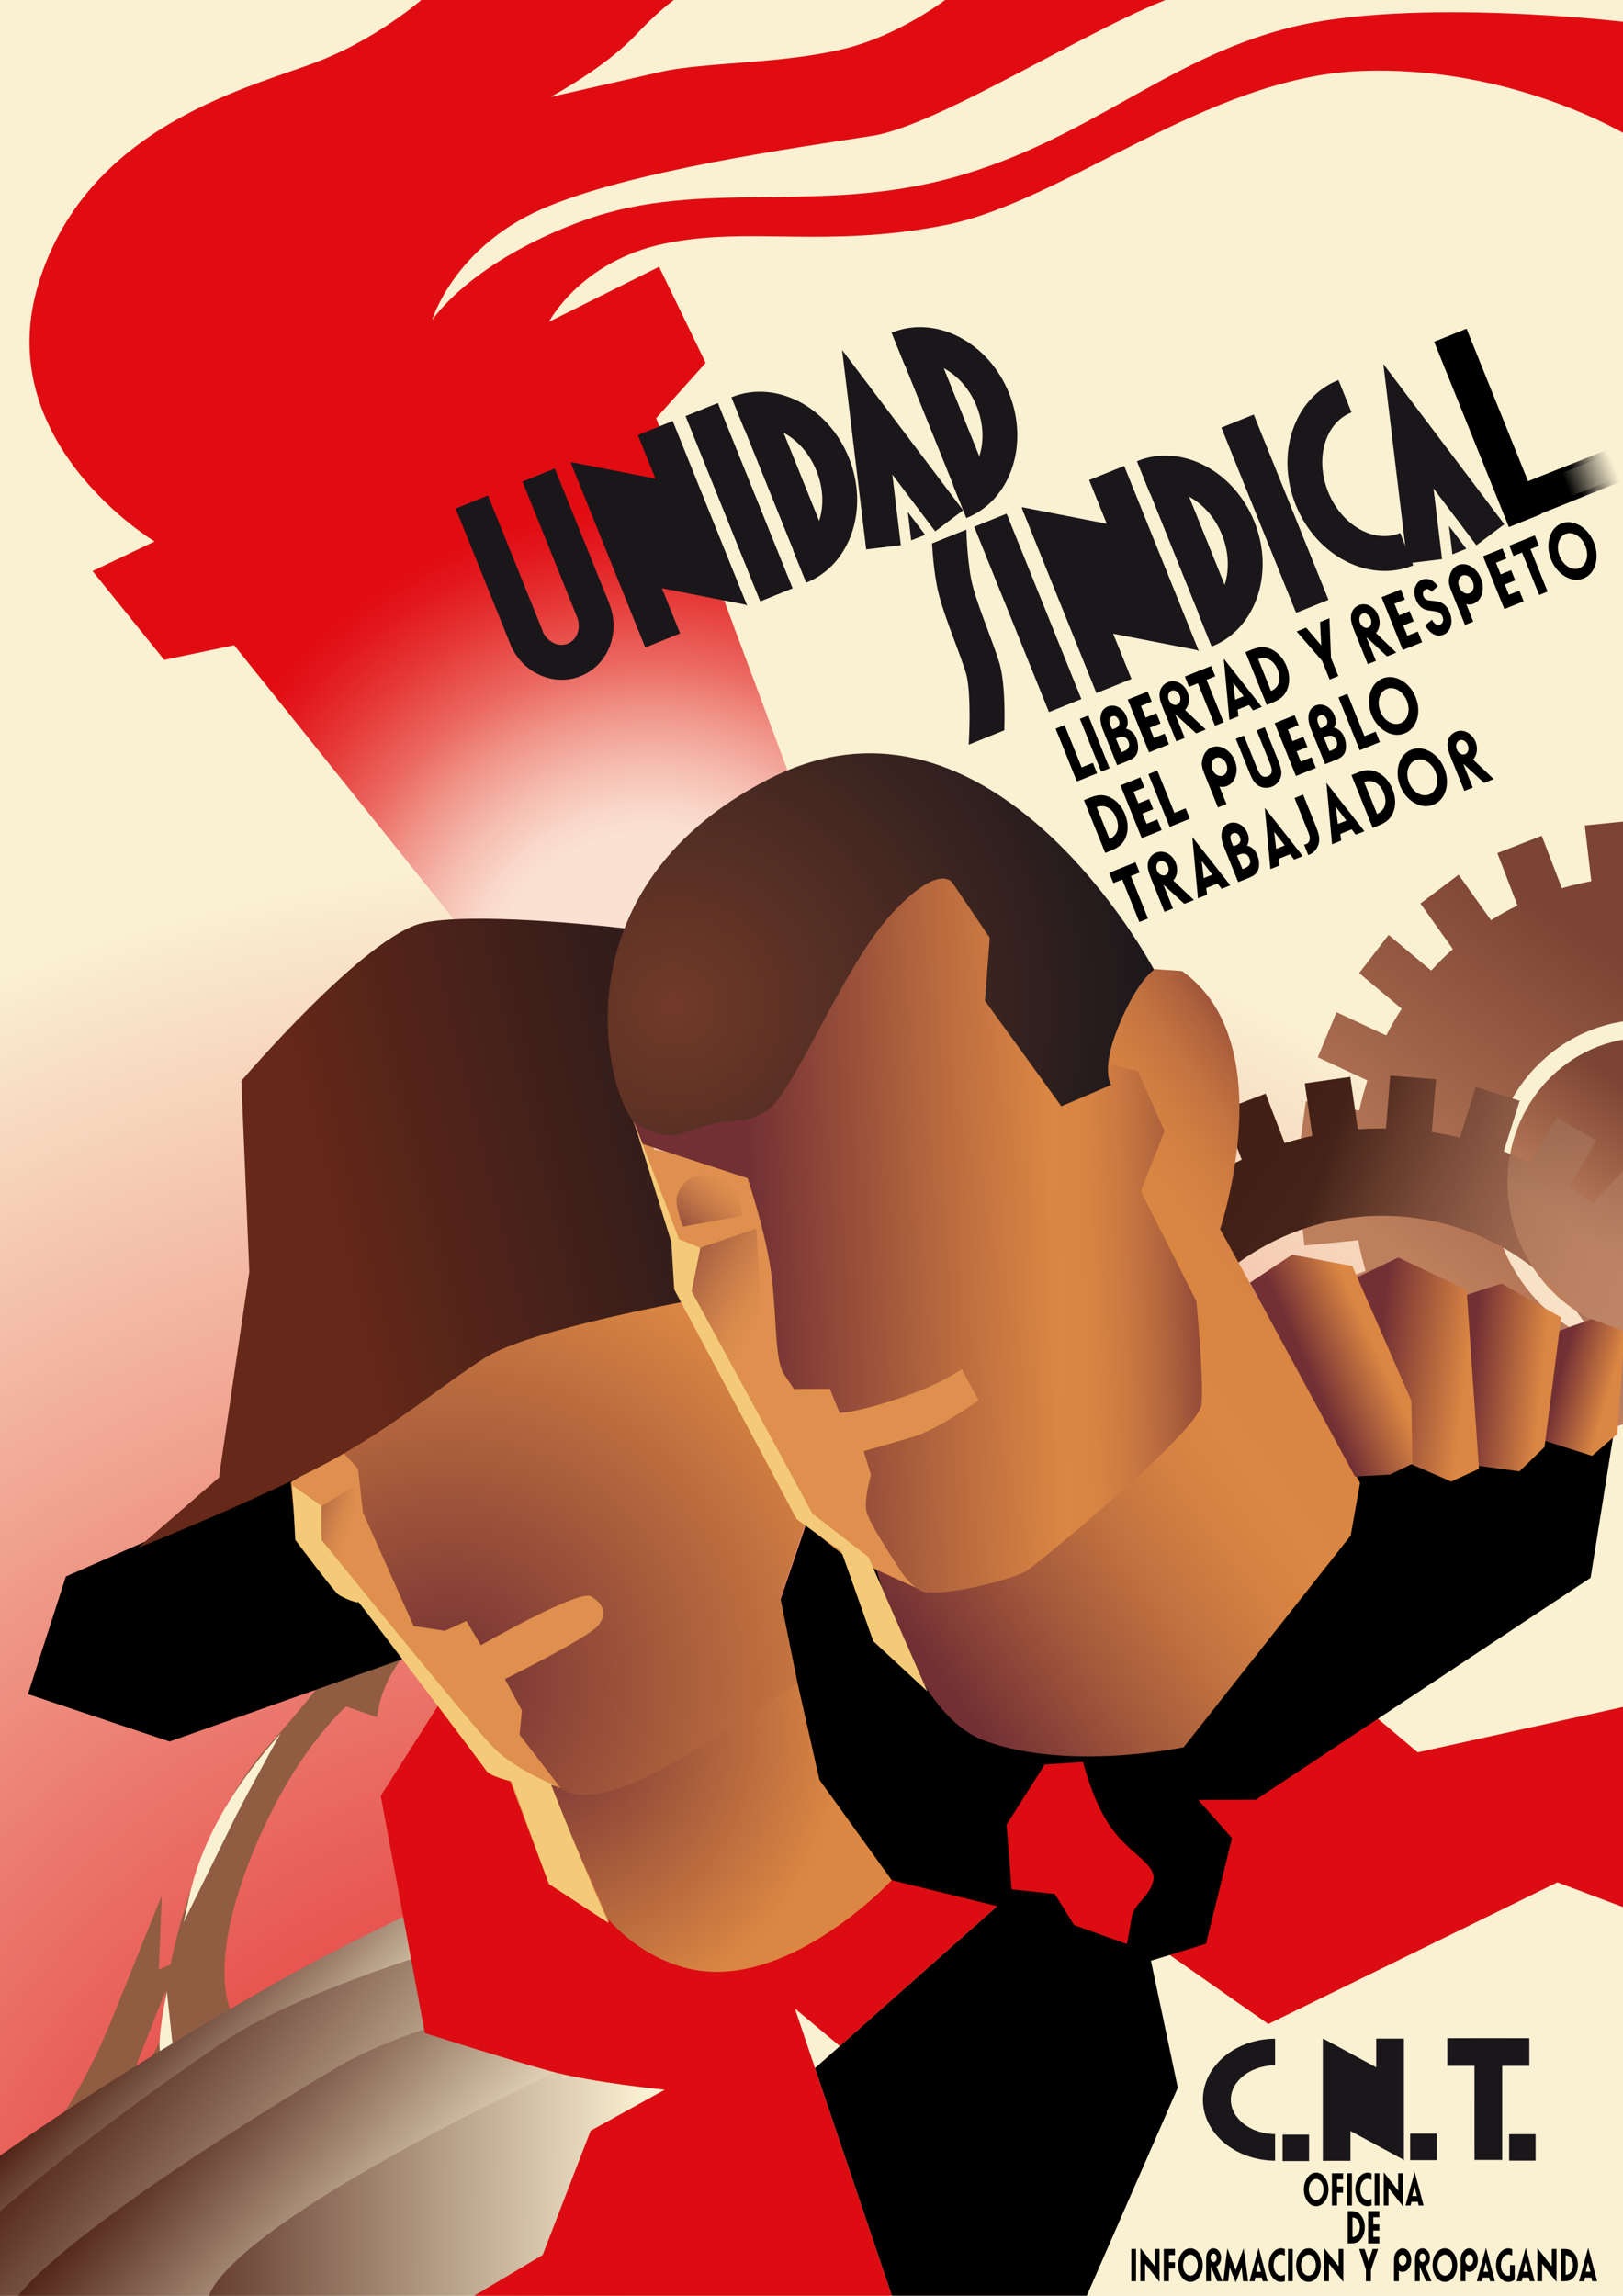 <?xml version="1.0" encoding="UTF-8" standalone="no"?>
<svg height="1052.362" viewBox="0 0 801.251 889.72" width="744.094" xml:space="preserve" xmlns="http://www.w3.org/2000/svg" xmlns:xlink="http://www.w3.org/1999/xlink"><defs>
				<path d="m67.068,3.653h595.275v841.889h-595.275z" id="XMLID_1_"></path>
			<clipPath id="XMLID_31_">
				<use height="889.72" width="801.251" xlink:href="#XMLID_1_"></use>
			</clipPath><linearGradient gradientUnits="userSpaceOnUse" id="linearGradient19044" x1="629.796" x2="707.296" y1="497.654" y2="390.154">
							<stop offset="0" stop-color="#be7f5d"></stop>
							<stop offset="1" stop-color="#7c4433"></stop>
						</linearGradient><linearGradient gradientUnits="userSpaceOnUse" id="linearGradient19046" x1="649.059" x2="494.059" y1="591.43" y2="484.93">
							<stop offset="0" stop-color="#be7f5d"></stop>
							<stop offset=".382" stop-color="#9f6045"></stop>
							<stop offset=".767" stop-color="#854631"></stop>
							<stop offset="1" stop-color="#7c3d2a"></stop>
						</linearGradient><linearGradient gradientUnits="userSpaceOnUse" id="linearGradient19048" x1="654.928" x2="686.442" y1="462.793" y2="419.081">
							<stop offset="0" stop-color="#be7f5d"></stop>
							<stop offset="1" stop-color="#7c4433"></stop>
						</linearGradient><linearGradient gradientUnits="userSpaceOnUse" id="linearGradient19050" x1="649.858" x2="519.192" y1="567.433" y2="519.767">
							<stop offset="0" stop-color="#be8b70"></stop>
							<stop offset=".18" stop-color="#bb896e"></stop>
							<stop offset=".328" stop-color="#b18168"></stop>
							<stop offset=".463" stop-color="#a0755e"></stop>
							<stop offset=".592" stop-color="#876350"></stop>
							<stop offset=".715" stop-color="#684c3e"></stop>
							<stop offset=".835" stop-color="#423027"></stop>
							<stop offset=".95" stop-color="#16100d"></stop>
							<stop offset="1"></stop>
						</linearGradient><linearGradient gradientUnits="userSpaceOnUse" id="linearGradient19054" x1="252.125" x2="307.974" y1="607.989" y2="663.291">
					<stop offset="0" stop-color="#512519"></stop>
					<stop offset="1" stop-color="#faf0d2"></stop>
				</linearGradient><linearGradient gradientUnits="userSpaceOnUse" id="linearGradient19056" x1="210.208" x2="322.453" y1="628.252" y2="719.143">
					<stop offset="0" stop-color="#512519"></stop>
					<stop offset="1" stop-color="#faf0d2"></stop>
				</linearGradient><linearGradient gradientUnits="userSpaceOnUse" id="linearGradient19058" x1="226.377" x2="310.698" y1="668.881" y2="742.252">
					<stop offset="0" stop-color="#512519"></stop>
					<stop offset="1" stop-color="#faf0d2"></stop>
				</linearGradient><linearGradient gradientUnits="userSpaceOnUse" id="linearGradient19060" x1="121.08" x2="303.411" y1="790.936" y2="792.032">
					<stop offset="0" stop-color="#512519"></stop>
					<stop offset="1" stop-color="#faf0d2"></stop>
				</linearGradient><linearGradient gradientUnits="userSpaceOnUse" id="linearGradient19084" x1="314.315" x2="334.048" y1="461.369" y2="436.836">
					<stop offset="0" stop-color="#733034"></stop>
					<stop offset=".032" stop-color="#783435"></stop>
					<stop offset=".338" stop-color="#a45c40"></stop>
					<stop offset=".613" stop-color="#c47848"></stop>
					<stop offset=".843" stop-color="#d88a4c"></stop>
					<stop offset="1" stop-color="#df904e"></stop>
				</linearGradient><linearGradient gradientUnits="userSpaceOnUse" id="linearGradient19086" x1="299.449" x2="343.716" y1="466.535" y2="491.602">
					<stop offset="0" stop-color="#733034"></stop>
					<stop offset=".032" stop-color="#783435"></stop>
					<stop offset=".338" stop-color="#a45c40"></stop>
					<stop offset=".613" stop-color="#c47848"></stop>
					<stop offset=".843" stop-color="#d88a4c"></stop>
					<stop offset="1" stop-color="#df904e"></stop>
				</linearGradient><linearGradient gradientUnits="userSpaceOnUse" id="linearGradient19088" x1="168.963" x2="193.498" y1="562.589" y2="570.857">
					<stop offset="0" stop-color="#733034"></stop>
					<stop offset=".032" stop-color="#783435"></stop>
					<stop offset=".338" stop-color="#a45c40"></stop>
					<stop offset=".613" stop-color="#c47848"></stop>
					<stop offset=".843" stop-color="#d88a4c"></stop>
					<stop offset="1" stop-color="#df904e"></stop>
				</linearGradient><linearGradient gradientUnits="userSpaceOnUse" id="linearGradient19092" x1="629.779" x2="647.397" y1="154.005" y2="146.874">
						<stop offset="0"></stop>
						<stop offset=".06" stop-color="#10100e"></stop>
						<stop offset=".531" stop-color="#8d8776"></stop>
						<stop offset=".853" stop-color="#dbd2b8"></stop>
						<stop offset="1" stop-color="#faf0d2"></stop>
					</linearGradient><linearGradient gradientUnits="userSpaceOnUse" id="linearGradient19094" x1="642.469" x2="655.836" y1="175.63" y2="169.818">
							<stop offset="0"></stop>
							<stop offset=".06" stop-color="#10100e"></stop>
							<stop offset=".531" stop-color="#8d8776"></stop>
							<stop offset=".853" stop-color="#dbd2b8"></stop>
							<stop offset="1" stop-color="#faf0d2"></stop>
						</linearGradient><linearGradient gradientUnits="userSpaceOnUse" id="linearGradient19096" x1="646.755" x2="660.122" y1="185.487" y2="179.675">
							<stop offset="0"></stop>
							<stop offset=".06" stop-color="#10100e"></stop>
							<stop offset=".531" stop-color="#8d8776"></stop>
							<stop offset=".853" stop-color="#dbd2b8"></stop>
							<stop offset="1" stop-color="#faf0d2"></stop>
						</linearGradient><linearGradient gradientTransform="matrix(1,-3.8e-3,3.8e-3,1,-2.23,2.3)" gradientUnits="userSpaceOnUse" id="XMLID_46_" x1="384.114" x2="580.812" y1="579.859" y2="437.872">
					<stop offset="0" stop-color="#733034"></stop>
					<stop offset=".004" stop-color="#743134"></stop>
					<stop offset=".179" stop-color="#a0563b"></stop>
					<stop offset=".335" stop-color="#c0713f"></stop>
					<stop offset=".467" stop-color="#d48142"></stop>
					<stop offset=".556" stop-color="#db8743"></stop>
					<stop offset=".703" stop-color="#d98543"></stop>
					<stop offset=".782" stop-color="#d17e42"></stop>
					<stop offset=".845" stop-color="#c37340"></stop>
					<stop offset=".9" stop-color="#b0633d"></stop>
					<stop offset=".949" stop-color="#974e39"></stop>
					<stop offset=".993" stop-color="#783535"></stop>
					<stop offset="1" stop-color="#733034"></stop>
				</linearGradient><linearGradient gradientTransform="matrix(1,-3.8e-3,3.8e-3,1,-2.23,2.3)" gradientUnits="userSpaceOnUse" id="XMLID_47_" x1="638.751" x2="657.207" y1="509.446" y2="514.719">
					<stop offset="0" stop-color="#733034"></stop>
					<stop offset="1" stop-color="#db8743"></stop>
				</linearGradient><linearGradient gradientTransform="matrix(1,-3.8e-3,3.8e-3,1,-2.23,2.3)" gradientUnits="userSpaceOnUse" id="XMLID_48_" x1="187.2" x2="367.749" y1="451.271" y2="407.781">
					<stop offset="0" stop-color="#652819"></stop>
					<stop offset="1" stop-color="#1a171b"></stop>
				</linearGradient><linearGradient gradientTransform="matrix(1,-3.8e-3,3.8e-3,1,-2.23,2.3)" gradientUnits="userSpaceOnUse" id="XMLID_49_" x1="342.168" x2="516.778" y1="453.485" y2="448.028">
					<stop offset="0" stop-color="#733034"></stop>
					<stop offset=".435" stop-color="#bc6d3f"></stop>
					<stop offset=".646" stop-color="#db8743"></stop>
					<stop offset=".713" stop-color="#d78342"></stop>
					<stop offset=".783" stop-color="#ca7941"></stop>
					<stop offset=".855" stop-color="#b5683e"></stop>
					<stop offset=".927" stop-color="#984f39"></stop>
					<stop offset="1" stop-color="#733034"></stop>
				</linearGradient><linearGradient gradientTransform="matrix(1,-3.8e-3,3.8e-3,1,-2.23,2.3)" gradientUnits="userSpaceOnUse" id="XMLID_50_" x1="606.493" x2="632.852" y1="507.635" y2="510.271">
					<stop offset="0" stop-color="#733034"></stop>
					<stop offset="1" stop-color="#db8743"></stop>
				</linearGradient><linearGradient gradientTransform="matrix(1,-3.8e-3,3.8e-3,1,-2.23,2.3)" gradientUnits="userSpaceOnUse" id="XMLID_51_" x1="572.092" x2="605.036" y1="503.961" y2="507.915">
					<stop offset="0" stop-color="#733034"></stop>
					<stop offset="1" stop-color="#db8743"></stop>
				</linearGradient><linearGradient gradientTransform="matrix(1,-3.8e-3,3.8e-3,1,-2.23,2.3)" gradientUnits="userSpaceOnUse" id="XMLID_52_" x1="548.242" x2="571.964" y1="508.875" y2="498.332">
					<stop offset="0" stop-color="#733034"></stop>
					<stop offset="1" stop-color="#db8743"></stop>
				</linearGradient><linearGradient gradientTransform="matrix(1,-3.8e-3,3.8e-3,1,-2.23,2.3)" gradientUnits="userSpaceOnUse" id="linearGradient19070" x1="384.114" x2="580.812" xlink:href="#XMLID_46_" y1="579.859" y2="437.872"></linearGradient><linearGradient gradientTransform="matrix(1,-3.8e-3,3.8e-3,1,-2.23,2.3)" gradientUnits="userSpaceOnUse" id="linearGradient19072" x1="638.751" x2="657.207" xlink:href="#XMLID_47_" y1="509.446" y2="514.719"></linearGradient><linearGradient gradientTransform="matrix(1,-3.8e-3,3.8e-3,1,-2.23,2.3)" gradientUnits="userSpaceOnUse" id="linearGradient19074" x1="187.2" x2="367.749" xlink:href="#XMLID_48_" y1="451.271" y2="407.781"></linearGradient><linearGradient gradientTransform="matrix(1,-3.8e-3,3.8e-3,1,-2.23,2.3)" gradientUnits="userSpaceOnUse" id="linearGradient19076" x1="342.168" x2="516.778" xlink:href="#XMLID_49_" y1="453.485" y2="448.028"></linearGradient><linearGradient gradientTransform="matrix(1,-3.8e-3,3.8e-3,1,-2.23,2.3)" gradientUnits="userSpaceOnUse" id="linearGradient19078" x1="606.493" x2="632.852" xlink:href="#XMLID_50_" y1="507.635" y2="510.271"></linearGradient><linearGradient gradientTransform="matrix(1,-3.8e-3,3.8e-3,1,-2.23,2.3)" gradientUnits="userSpaceOnUse" id="linearGradient19080" x1="572.092" x2="605.036" xlink:href="#XMLID_51_" y1="503.961" y2="507.915"></linearGradient><linearGradient gradientTransform="matrix(1,-3.8e-3,3.8e-3,1,-2.23,2.3)" gradientUnits="userSpaceOnUse" id="linearGradient19082" x1="548.242" x2="571.964" xlink:href="#XMLID_52_" y1="508.875" y2="498.332"></linearGradient><radialGradient cx="285.663" cy="898.719" gradientUnits="userSpaceOnUse" id="radialGradient19042" r="579.088">
					<stop offset="0" stop-color="#de0c12"></stop>
					<stop offset=".148" stop-color="#e12829"></stop>
					<stop offset=".468" stop-color="#ea6f65"></stop>
					<stop offset=".933" stop-color="#f8dfc4"></stop>
					<stop offset="1" stop-color="#faf0d2"></stop>
				</radialGradient><radialGradient cx="305.657" cy="369.773" gradientUnits="userSpaceOnUse" id="radialGradient19064" r="179.321">
					<stop offset=".337" stop-color="#fae1d2"></stop>
					<stop offset=".39" stop-color="#f9d7c9"></stop>
					<stop offset=".479" stop-color="#f5bcaf"></stop>
					<stop offset=".593" stop-color="#f09186"></stop>
					<stop offset=".68" stop-color="#eb6b62"></stop>
					<stop offset=".689" stop-color="#eb675f"></stop>
					<stop offset=".831" stop-color="#e53635"></stop>
					<stop offset=".94" stop-color="#e2171c"></stop>
					<stop offset="1" stop-color="#e10c12"></stop>
				</radialGradient><radialGradient cx="265.65" cy="637.099" gradientTransform="matrix(1,-3.8e-3,3.8e-3,1,-2.23,2.3)" gradientUnits="userSpaceOnUse" id="XMLID_44_" r="110.976">
					<stop offset="0" stop-color="#733034"></stop>
					<stop offset="1" stop-color="#db8743"></stop>
				</radialGradient><radialGradient cx="231.384" cy="619.973" gradientTransform="matrix(1,-3.8e-3,3.8e-3,1,-2.23,2.3)" gradientUnits="userSpaceOnUse" id="XMLID_45_" r="163.211">
					<stop offset="0" stop-color="#733034"></stop>
					<stop offset="1" stop-color="#db8743"></stop>
				</radialGradient><radialGradient cx="315.064" cy="371.538" gradientTransform="matrix(1,-3.8e-3,3.8e-3,1,-2.23,2.3)" gradientUnits="userSpaceOnUse" id="XMLID_56_" r="180.562">
					<stop offset="0" stop-color="#723a28"></stop>
					<stop offset="1" stop-color="#1a171b"></stop>
				</radialGradient><radialGradient cx="265.65" cy="637.099" gradientTransform="matrix(1,-3.8e-3,3.8e-3,1,-2.23,2.3)" gradientUnits="userSpaceOnUse" id="radialGradient19066" r="110.976" xlink:href="#XMLID_44_"></radialGradient><radialGradient cx="231.384" cy="619.973" gradientTransform="matrix(1,-3.8e-3,3.8e-3,1,-2.23,2.3)" gradientUnits="userSpaceOnUse" id="radialGradient19068" r="163.211" xlink:href="#XMLID_45_"></radialGradient><radialGradient cx="315.064" cy="371.538" gradientTransform="matrix(1,-3.8e-3,3.8e-3,1,-2.23,2.3)" gradientUnits="userSpaceOnUse" id="radialGradient19090" r="180.562" xlink:href="#XMLID_56_"></radialGradient></defs>
<g transform="matrix(1.347,0,0,1.347,-90.341,-127.492)">
	
	
		
			
			
			<g clip-path="url(#XMLID_31_)">
				
				<path d="m65.113,0h598.309v806.4h-598.309z" fill="url(#radialGradient19042)"></path>
				
					
						
						<path d="m781.576,437.139 19.675-1.96-2.114-18.075-19.676,1.959c-.745-3.818-1.671-7.566-2.766-11.232l18.381-7.182-6.543-17.009-18.389,7.184c-1.665-3.495-3.493-6.891-5.474-10.171l15.856-11.927-10.529-14.784-15.88,11.946c-2.466-2.941-5.062-5.749-7.786-8.416l12.258-15.886-13.794-11.553-12.259,15.884c-3.085-2.198-6.273-4.239-9.56-6.114l7.788-18.725-16.123-7.535-7.771,18.698c-3.506-1.313-7.081-2.441-10.715-3.386l2.784-20.255-17.35-3.001-2.782,20.246c-3.672-.328-7.384-.463-11.126-.4l-2.39-20.442-17.395,1.732 2.391,20.441c-3.658.668-7.253,1.53-10.781,2.569l-7.394-19.217-16.255,6.353 7.379,19.184c-3.326,1.629-6.563,3.437-9.702,5.416l-11.871-16.678-14.009,10.538 11.893,16.704c-2.76,2.47-5.409,5.096-7.934,7.878l-15.6-13.069-10.806,14.007 15.602,13.066c-2.065,3.167-3.958,6.425-5.679,9.765l-18.216-8.514-6.863,16.519 18.183,8.499c-1.182,3.617-2.179,7.302-2.992,11.036l-19.569-3.387-2.46,17.904 19.601,3.395c-.218,3.811-.252,7.659-.092,11.523l-19.674,1.962 2.115,18.071 19.671-1.958c.738,3.807 1.66,7.558 2.753,11.239l-18.365,7.175 6.545,17.009 18.337-7.165c1.658,3.49 3.481,6.892 5.471,10.191l-15.8,11.887 10.529,14.783 15.824-11.901c2.453,2.923 5.056,5.733 7.803,8.42l-12.219,15.839 13.794,11.55 12.219-15.833c3.109,2.215 6.306,4.26 9.572,6.129l-7.76,18.661 16.124,7.532 7.742-18.627c3.526,1.316 7.106,2.441 10.733,3.379l-2.776,20.194 17.35,3.003 2.78-20.229c3.686.321 7.397.452 11.128.387l2.388,20.438 17.396-1.734-2.39-20.438c3.659-.672 7.255-1.53 10.783-2.567l7.391,19.211 16.256-6.351-7.38-19.184c3.329-1.63 6.564-3.436 9.705-5.415l11.87,16.675 14.009-10.538-11.892-16.702c2.761-2.468 5.407-5.096 7.933-7.876l15.6,13.067 10.805-14.006-15.601-13.067c2.066-3.167 3.958-6.426 5.679-9.766l18.213,8.515 6.866-16.52-18.181-8.501c1.181-3.618 2.176-7.3 2.989-11.035l19.568,3.39 2.462-17.906-19.602-3.396c.219-3.812.251-7.657.091-11.52zm-63.061,40.598c-9.702,12.572-23.646,20.354-39.261,21.909-32.239,3.215-61.654-21.422-65.567-54.916-3.916-33.495 19.125-63.358 51.361-66.571s61.65,21.423 65.566,54.918c1.899,16.225-2.4,32.086-12.099,44.66z" fill="url(#linearGradient19044)"></path>
						
						<path d="m713.574,559.371 1.352-16.768-19.358-1.56c.043-3.535-.062-7.042-.321-10.513l19.209-2.784-2.415-16.649-19.211,2.786c-.747-3.442-1.638-6.836-2.672-10.172l18.117-6.993-6.06-15.695-18.139,7.005c-1.492-3.178-3.123-6.281-4.878-9.308l16.146-10.877-9.401-13.953-16.154,10.887c-2.154-2.762-4.425-5.431-6.807-7.998l13.327-14.207-12.27-11.509-13.317,14.196c-2.707-2.215-5.51-4.321-8.407-6.303l9.813-16.786-14.522-8.49-9.802,16.766c-3.128-1.554-6.335-2.977-9.613-4.264l5.822-18.52-16.05-5.045-5.819,18.517c-3.385-.81-6.829-1.476-10.325-1.999l1.555-19.359-16.768-1.346-1.554,19.359c-3.478-.041-6.929.061-10.345.312l-2.765-19.211-16.647,2.396 2.764,19.217c-3.443.743-6.838,1.629-10.175,2.66l-6.976-18.124-15.698,6.042 6.984,18.148c-3.18,1.489-6.285,3.116-9.313,4.867l-10.861-16.156-13.958,9.384 10.867,16.166c-2.765,2.152-5.435,4.423-8.006,6.803l-14.193-13.345-11.521,12.256 14.184,13.334c-2.219,2.705-4.329,5.505-6.314,8.401l-16.776-9.831-8.504,14.512 16.759,9.819c-1.559,3.127-2.985,6.333-4.277,9.612l-18.515-5.842-5.06,16.038 18.513,5.842c-.813,3.385-1.484,6.829-2.012,10.325l-19.359-1.575-1.364,16.763 19.357,1.575c-.048,3.525.054,7.034.306,10.518l-19.2,2.769 2.4,16.646 19.168-2.763c.736,3.438 1.626,6.835 2.658,10.188l-18.068,6.961 6.047,15.694 18.075-6.963c1.486,3.171 3.117,6.28 4.883,9.327l-16.093,10.825 9.389,13.955 16.116-10.842c1.098,1.407 2.223,2.799 3.387,4.166 1.117,1.312 2.262,2.59 3.425,3.847l-13.301,14.159 12.261,11.515 13.277-14.135c2.722,2.233 5.529,4.343 8.418,6.321l-9.789,16.716 14.517,8.497 9.782-16.706c3.144,1.56 6.353,2.988 9.627,4.27l-5.818,18.467 16.042,5.053 5.829-18.5c3.397.81 6.843,1.479 10.329,2l-1.567,19.354 16.766,1.357 1.566-19.36c3.536.044 7.043-.06 10.515-.316l2.777,19.211 16.645-2.408-2.779-19.215c3.443-.745 6.838-1.634 10.174-2.667l6.987,18.121 15.696-6.055-6.998-18.142c3.179-1.492 6.283-3.122 9.311-4.875l10.872,16.147 13.952-9.395-10.878-16.157c2.763-2.153 5.432-4.425 8-6.806l14.203,13.335 11.513-12.269-14.192-13.32c2.217-2.707 4.324-5.509 6.308-8.406l16.782,9.82 8.494-14.522-16.762-9.805c1.555-3.127 2.979-6.333 4.267-9.611l18.519,5.828 5.05-16.048-18.515-5.825c.811-3.385 1.479-6.829 2.003-10.325l19.357,1.563zm-147.061,69.87c-23.929-1.921-45.678-13.046-61.24-31.325s-23.076-41.524-21.155-65.454c3.967-49.398 47.382-86.361 96.78-82.396 49.398,3.968 86.36,47.383 82.396,96.78-3.968,49.398-47.383,86.36-96.781,82.395z" fill="url(#linearGradient19046)"></path>
						
						<path d="m665.812,384.685c-28.819,2.872-49.345,29.476-45.844,59.417 3.5,29.946 29.701,51.891 58.522,49.02s49.344-29.475 45.843-59.419-29.701-51.892-58.521-49.018z" fill="url(#linearGradient19048)"></path>
						
						<path d="m618.19,426.182 5.822-18.52-16.05-5.045-5.819,18.517c-3.385-.81-6.829-1.476-10.325-1.999l1.555-19.359-16.768-1.346-1.554,19.359c-3.478-.041-6.929.061-10.345.312l-2.765-19.211-16.647,2.396 2.764,19.217c-3.443.743-6.838,1.629-10.175,2.66l-6.976-18.124-15.698,6.042 6.984,18.148c-3.18,1.489-6.285,3.116-9.313,4.867l-10.86-16.156-13.958,9.384 10.867,16.166c-2.765,2.152-5.435,4.423-8.006,6.803l-14.193-13.345-11.521,12.256 14.184,13.334c-2.219,2.705-4.329,5.505-6.314,8.401l-16.776-9.831-8.504,14.512 16.759,9.819c-1.559,3.127-2.985,6.333-4.277,9.612l-18.515-5.842-5.06,16.038 18.513,5.842c-.813,3.385-1.484,6.829-2.012,10.325l-19.359-1.575-1.364,16.763 19.357,1.575c-.048,3.525.054,7.034.306,10.518l-19.2,2.769 2.4,16.646 19.168-2.763c.736,3.438 1.626,6.835 2.658,10.188l-18.068,6.961 6.047,15.694 18.075-6.963c1.486,3.171 3.117,6.28 4.883,9.327l-16.093,10.825 9.389,13.955 16.116-10.842c1.098,1.407 2.223,2.799 3.387,4.166 1.117,1.312 2.262,2.59 3.425,3.847l-13.301,14.159 12.261,11.515 13.277-14.135c2.722,2.233 5.529,4.343 8.418,6.321l-9.789,16.716 14.517,8.497 9.782-16.706c3.144,1.56 6.353,2.988 9.627,4.27l-5.818,18.467 16.042,5.053 5.829-18.5c3.397.81 6.843,1.479 10.329,2l-1.567,19.354 16.766,1.357 1.566-19.36c3.536.044 7.043-.06 10.515-.316l2.777,19.211 16.645-2.408-2.779-19.215c3.443-.745 6.838-1.634 10.174-2.667l6.987,18.121 15.696-6.055-6.998-18.142c3.179-1.492 6.283-3.122 9.311-4.875l10.872,16.147 13.952-9.395-10.878-16.157c2.763-2.153 5.432-4.425 8-6.806l14.203,13.335 11.513-12.269-14.192-13.32c2.217-2.707 4.324-5.509 6.308-8.406l16.782,9.82 8.494-14.522-16.762-9.805c1.555-3.127 2.979-6.333 4.267-9.611l18.519,5.828 5.05-16.048-18.515-5.825c.811-3.385 1.479-6.829 2.003-10.325l19.358,1.561 1.352-16.768-19.358-1.56c.043-3.535-.062-7.042-.321-10.513l19.209-2.784-2.415-16.649-19.211,2.786c-.747-3.442-1.638-6.836-2.672-10.172l18.117-6.993-6.06-15.695-18.139,7.005c-1.492-3.178-3.123-6.281-4.878-9.308l16.146-10.877-9.401-13.953-16.154,10.887c-2.154-2.762-4.425-5.431-6.807-7.998l13.327-14.207-12.27-11.509-13.317,14.196c-2.707-2.215-5.51-4.321-8.407-6.303l9.813-16.786-14.522-8.49-9.802,16.766c-2.581-1.282-5.216-2.475-7.899-3.575m-.002.002-1.714-.688m8.163,40.655c24.551,17.812 39.54,47.624 36.94,80.007-3.967,49.398-47.382,86.36-96.78,82.396-23.929-1.921-45.678-13.046-61.24-31.325s-23.076-41.524-21.155-65.454c3.967-49.398 47.382-86.361 96.78-82.396 14.273,1.146 27.509,5.587 39.018,12.514" fill="url(#linearGradient19050)" opacity=".47"></path>
					
						
				
				
					<path d="m88.311,781.788c0,0 10.31-13.867 20.977-40.534s17.066-42.311 17.066-42.311l-1.066,27.025 4.267-1.781c0,0 9.244-49.779 34.844-78.933s19.555-24.533 19.555-24.533l31.645-10.312c0,0-8.89,9.599-10.311,23.111l-11.377-3.911c0,0-20.623,17.78-35.912,57.957s-5.688,54.753-5.688,54.753l-32.712,22.047 6.4-12.8 1.778-17.778-12.09,30.578-27.376,17.422z" fill="#905d42"></path>
					<path d="m134.357,708.643c2.374-7.862 2.93-32.604 35.501-69.099 0,0-13.102,23.5-17.368,32.299s-18.133,36.8-18.133,36.8z" fill="#faf0d2"></path>
					<path d="m128.223,733.977c0,0-3.733,18.135-2.399,22.4 1.333,4.267 4.533-2.668 4.533-2.668l-2.134-19.732z" fill="#faf0d2"></path>
				
				
				<path d="m0,848.355h664.893l-1.193-322.846c0,0-370.722,134.394-495.878,205.502s-167.822,117.344-167.822,117.344z" fill="url(#linearGradient19054)"></path>
				
				<path d="m33.442,848.003h631.451l-6.166-219.451c0,0-420.091,62.701-510.097,124.157-90.005,61.46-115.188,95.294-115.188,95.294z" fill="url(#linearGradient19056)"></path>
				
				<path d="m71.838,848.355h593.054l-1.213-112.904c0,0-364.654-38.922-474.521,27.211-109.865,66.134-117.32,85.693-117.32,85.693z" fill="url(#linearGradient19058)"></path>
				
				<path d="m143.292,848.355h521.601l-1.067-94.932c0,0-274.133-48-401.065,13.866-126.935,61.868-119.469,81.066-119.469,81.066z" fill="url(#linearGradient19060)"></path>
				
				
				<path d="m224.357,1.776c0,0-16.122,15.113-39.466,24.534s-84.946,22.368-103.496,81.169 42.35,95.201 42.35,95.201l-22.75,10.851 26.25,32.549 25.646-5.371 90.134,112.534 138.133,1.6-73.6-197.333 18.133-20.267-17.067-35.199-40.328,20.136c0,0 11.528-22.271 42.462-28.67s58.704,1.854 102.438-6.679 96.088-54.139 152.096-56.521 98.532,23.736 98.532,23.736v-41.6c0,0-79.466-9.603-124.799,2.131s-73.332,41.103-122.679,54.753-92.049.35-134.399,15.401-56.521,36.868-56.521,36.868 7.822-26.311 39.822-40.533 94.58-22.756 121.601-27.022 93.154-48.354 118.755-53.333h-87.468c0,0-18.489,15.646-41.244,21.334s-51.91,4.979-67.555,8.534c-15.645,3.555-40.533,9.245-40.533,9.245s19.91-10.667 31.288-22.756 17.64-15.287 17.64-15.287l-93.375-.005z" fill="url(#radialGradient19064)"></path>
				<path d="m489.246,716.084 42.666,29.87 105.958-51.912 28.197,10.611 10-78-89.398,19.746-18.159-15.321-40.341,22.123-28.092,6.259 7.096,17.548-3.387,32.52-14.54,6.556z" fill="#dc0c12"></path>
				<path d="m228.457,627.99-21.835,34.352 16.152,86.926c0,0 29.904,9.55 45.739,13.878 15.833,4.342 42.204,6.871 42.204,6.871l-27.185,15.042-17.575,45.517-29.866,17.776 157.868-2.844-35.557-105.242 16.478,13.763 57.703-51.259-204.126-74.78z" fill="#dc0c12"></path>
				<path d="m353.078,590.613 9.046,66.739 31.772,35.9 38.687,9.517-66.797,59.337 28.173,83.401 71.11.712 33.671-76.923-9.844-46.527 20.187-6.228 9.516-38.699-12.354-14.009 21.089-.083 122.695-81.305 8.578-53.63-295.966,33.639-9.563,28.159z"></path>
				<path d="m480.092,716.652-19.358-6.961-7.07-11.391-15.825-1.699-1.85-23.719 13.977-22.017 14.054-.93c0,0 3.567,14.926 10.636,24.561 7.064,9.635 16.745,13.114 15.01,19.271-1.734,6.159-6.998,7.936-7.855,13.213-.862,5.273-1.719,9.672-1.719,9.672z" fill="#dc0c12"></path>
				<path d="m91.215,581.957-13.899,43.101 51.91,17.379 125.477-44.423-68.754-57.725-94.734,41.668z"></path>
					
				<path d="m261.882,637.091 6.708,31.604c0,0 12.039,46.078 48.989,56.486 36.939,10.402 76.317-31.93 76.317-31.93l-26.501-36.796-8.043-35.554-97.47,16.19z" fill="url(#radialGradient19066)"></path>
				<path d="m173.67,547.371 1.833,18.44 15.904,22.781 9.669,1.722 43.289,61.339 9.684,5.238 14.202,37.729 22.019,13.973-22.163-50.879 4.404,1.743-12.37-19.283 1.715-9.673-5.301-7.009 37.697-23.866-11.491-15.773-35.071,18.583-6.183-8.761-10.527,4.432-7.915-2.607-16.888-49.138-7.962-14.023-24.545,15.032z" fill="#df904e"></path>
					
				<path d="m188.545,531.859 9.712,10.624 1.821,15.979 18.608,41.671 11.429,1.733 7.896-3.58 5.304,8.852c0,0 35.944-20.562 40.348-17.912s6.169,6.189 2.678,10.649c-3.5,4.452-34.196,19.664-34.196,19.664l6.2,11.529-.846,8.878 15.012,19.485c0,0 5.294,6.195 24.596-.985s62.244-37.543 62.244-37.543l-6.273-31.058 9.554-28.453-46.008-85.081c0,0-71.104,18.919-88.621,33.199s-23.65,19.624-29.792,21.426-9.666.923-9.666.923z" fill="url(#radialGradient19068)"></path>
					
				<path d="m384.608,564.135c0,0 12.556,66.721 43.354,78.031 30.792,11.302 72.934,2.355 72.934,2.355l61.212-77.558 3.432-19.342-51.309-92.946c0,0 23.057-68.354-13.949-94.577l-16.018-1.112-99.656,205.149z" fill="url(#linearGradient19070)"></path>
				<path d="m298.803,414.209 7.046,2.612 .91,8.784 38.686,6.004 14.325,71.11 14.956,3.458 5.303,8.77 49.987-24.794 16.834,35.081-49.142,17.76 .931,13.18 8.297,31.808-31.074-14.149-17.628-13.998-41.606-81.548-2.718-21.08-15.107-42.998z" fill="#df904e"></path>
					
				<path d="m635.624,492.93 14.757-5.271 12.146,4.454-2.701,37.597-9.252,8.037-22.714-7.221 7.764-37.596z" fill="url(#linearGradient19072)"></path>
					
				<path d="m158.441,470.336-2.905-69.999c0,0 45.483-53.354 66.558-57.867s77.323,2.362 77.323,2.362l12.455,72.227-13.07-2.851 23.981,66.131c0,0-61.46,10.87-78.114,21.576-16.659,10.694-30.671,23.149-54.335,36.542-23.67,13.38-72.802,33.061-72.802,33.061l29.775-25.806 11.134-75.376z" fill="url(#linearGradient19074)"></path>
					
				<path d="m298.803,414.209 3.776,9.258 38.491,12.549c0,0 7.104,21.062 8.925,36.868s.991,29.87 4.528,35.133l3.537,5.253 13.173-.051 3.555,8.782c0,0 6.145-.025 21.939-5.361 15.796-5.336 22.809-10.633 22.809-10.633l6.195,11.401c0,0-14.901,10.595-23.675,13.269-8.779,2.672-18.429,5.34-18.429,5.34l2.667,8.78c0,0-2.608,8.791-1.71,13.185s11.504,20.167 11.504,20.167 2.654,5.259 7.943,8.755c5.278,3.499 34.252-3.646 39.509-7.183 5.254-3.531 63.068-51.198 63.911-60.865s-1.905-37.78-1.905-37.78l-20.366-40.338 8.7-22-9.748-21.929-16.706-4.332-24.727-33.29-30.044-42.94-84.898,87.311-28.954,10.651z" fill="url(#linearGradient19076)"></path>
					
				<path d="m601.973,479.606 15.461-4.998 21.797,12.439-6.081,47.466-9.192,8.93-16.482-2.242-5.503-61.595z" fill="url(#linearGradient19078)"></path>
					
				<path d="m579.558,465.066 25.035,11.896 4.531,65.553-10.192,4.652-16.501-7.184-19.038-67.149 16.165-7.768z" fill="url(#linearGradient19080)"></path>
					
				<path d="m525.175,474.303 15.447-10.279 22.092,4.206 1.669,3.809 19.937,45.53 .416,23.06-8.216,3.987-12.85.706-38.495-71.019z" fill="url(#linearGradient19082)"></path>
				
				<path d="m317.367,453.75c0,0-3.186-7.789-2.123-11.329s4.955-9.562 14.514-7.081 9.207,14.516 9.207,14.516l-21.598,3.894z" fill="url(#linearGradient19084)"></path>
				
				<path d="m319.489,462.95 24.783-8.497 4.605,77.535-32.925-58.417 3.537-10.621z" fill="url(#linearGradient19086)"></path>
				<path d="m299.379,415.289 13.739,44.126 1.063,17.348 44.962,84.265 16.286,11.682 11.686,32.926 19.825,18.409-21.595-49.212-20.537-15.931-44.255-81.431 3.186-15.931-7.787-3.185-16.573-43.066z" fill="#f4ca79"></path>
				
				<path d="m181.448,558.278 14.966-9.167 7.943,48.134-26.133-30.644 3.224-8.323z" fill="url(#linearGradient19088)"></path>
				<path d="m174.224,548.621 10.667,7.465v12.446c0,0 55.113,68.225 63.291,76.404s24.329,14.495 24.329,14.495-3.537-1.335-3.462-1.146c1.242,3.156 12.318,31.329 21.086,50.69l-21.883-14.355-13.673-37.554c0,0-7.821-1.778-9.243-3.911s-43.023-57.248-46.934-61.87c0,.713-5.69-1.421-7.467-2.845s-15.643-19.908-15.643-19.908l-1.068-19.911z" fill="#f4ca79"></path>
					
				<path d="m325.317,416.903c13.404-3.598 12.436.11 22.25-5.25 9.816-5.356 28.031-52.418 45.833-72 17.81-19.577 22.667-12 22.667-12l13.75,20.25-1.75,23.084 28,38.666 18.293-7.832c0,0-4.796-5.848 4.621-26.023 6.262-13.422 11.067-16.144 11.067-16.144s-59.104-111.901-141.202-69.9-57.76,121.639-47.901,126.92c9.862,5.285 14.622,3.479 14.622,3.479l9.75-3.25z" fill="url(#radialGradient19090)"></path>
				<path d="m534.398,786.299c-8.958-.077-16.217-5.708-16.217-12.621 0-6.918 7.259-12.547 16.217-12.621v-9.729c-14.604.072-26.456,10.067-26.456,22.351s11.852,22.275 26.456,22.361v-9.741z" fill="#1a171b"></path>
				<path d="m537.145,786.48h9.701v9.701h-9.701z" fill="#1a171b"></path>
				<path d="m583.904,786.13h9.703v9.701h-9.703z" fill="#1a171b"></path>
				<path d="m620.176,786.311h9.702v9.701h-9.702z" fill="#1a171b"></path>
				<path d="m581.604,795.913v-44.623h-10.136c-.002-.002-.002,4.607-.004,10.533l-19.468-10.539-.003.273-.095-.103v44.624h10.136c-.002-.002-.002-4.882-.004-10.92l19.026,10.3 .548.455z" fill="#1a171b"></path>
				<path d="m617.623,751.136h-10.136l-.006,36.25 .006,8.372h10.136v-44.622z" fill="#1a171b"></path>
				<path d="m627.573,761.274v-10.136l-24.41-.006-5.634.006v10.136h30.044z" fill="#1a171b"></path>
				
					
					<path d="m546.276,802.215c.856-1.182 1.974-1.814 3.19-1.814s2.334.649 3.191,1.814c.856,1.164 1.315,2.712 1.315,4.359s-.472,3.212-1.315,4.359c-.857,1.165-1.95,1.781-3.191,1.781s-2.334-.616-3.19-1.781c-.845-1.164-1.329-2.712-1.329-4.359s.472-3.195 1.329-4.359zm3.191,8.203c1.49,0 2.707-1.681 2.707-3.827s-1.205-3.844-2.707-3.844c-1.49,0-2.719,1.681-2.719,3.844s1.241,3.827 2.719,3.827z"></path>
					<path d="m555.228,800.634h4.085v2.246h-2.21v2.612h2.21v2.28h-2.21v4.692h-1.875v-11.83z"></path>
					<path d="m560.827,800.634h1.726v11.831h-1.726v-11.831z"></path>
					<path d="m568.276,802.665c-1.465,0-2.669,1.697-2.669,3.894 0,2.18 1.167,3.877 2.694,3.877 .459,0 .931-.149 1.439-.466v2.43c-.409.232-.868.3-1.415.3-1.043,0-1.899-.383-2.707-1.215-1.142-1.182-1.812-2.979-1.812-4.926 0-1.914.658-3.728 1.738-4.843 .819-.849 1.812-1.314 2.831-1.314 .497,0 .943.101 1.365.333v2.396c-.545-.3-1.029-.466-1.464-.466z"></path>
					<path d="m570.896,800.634h1.726v11.831h-1.726v-11.831z"></path>
					<path d="m574.223,800.301 5.289,6.723v-6.39h1.727v12.081l-5.29-6.723v6.473h-1.726v-12.164z"></path>
					<path d="m585.559,800.202 3.265,12.264h-1.775l-.335-1.348h-2.334l-.323,1.348h-1.862l3.364-12.264zm.843,8.802-.894-3.461-.856,3.461h1.75z"></path>
					<path d="m562.329,814.5c1.329,0 2.347.316 3.216,1.182 1.105,1.114 1.726,2.812 1.726,4.742s-.62,3.611-1.726,4.726c-.869.865-1.887,1.182-3.216,1.182h-1.304v-11.832h1.304zm.447,9.485c1.676-.066 2.682-1.447 2.682-3.577s-1.006-3.511-2.682-3.578v7.155z"></path>
					<path d="m568.513,814.5h4.085v2.246h-2.21v2.612h2.21v2.28h-2.21v2.296h2.21v2.396h-4.085v-11.83z"></path>
					<path d="m481.697,828.368h1.726v11.831h-1.726v-11.831z"></path>
					<path d="m485.024,828.035 5.289,6.723v-6.39h1.727v12.081l-5.29-6.723v6.473h-1.726v-12.164z"></path>
					<path d="m493.604,828.368h4.085v2.246h-2.21v2.612h2.21v2.28h-2.21v4.692h-1.875v-11.83z"></path>
					<path d="m500.185,829.949c.856-1.182 1.974-1.814 3.19-1.814s2.334.649 3.191,1.814c.856,1.164 1.315,2.712 1.315,4.359s-.472,3.212-1.315,4.359c-.857,1.165-1.95,1.781-3.191,1.781s-2.334-.616-3.19-1.781c-.845-1.164-1.329-2.712-1.329-4.359s.471-3.195 1.329-4.359zm3.19,8.203c1.49,0 2.707-1.681 2.707-3.827s-1.205-3.844-2.707-3.844c-1.49,0-2.719,1.681-2.719,3.844s1.241,3.827 2.719,3.827z"></path>
					<path d="m509.135,832.96c0-1.331.025-2.413.46-3.312 .472-.965 1.291-1.515 2.284-1.515 1.527,0 2.719,1.564 2.719,3.479 0,1.381-.62,2.629-1.688,3.228l2.247,5.358h-1.961l-2.335-5.342v5.342h-1.726v-6.822-.416zm2.744.216c.621,0 1.117-.698 1.117-1.563s-.496-1.548-1.117-1.548-1.13.699-1.13,1.548 .509,1.563 1.13,1.563z"></path>
					<path d="m516.907,828.134 3.018,7.954 2.955-7.954 1.639,12.064h-1.85l-.521-5.158-2.186,5.591-2.223-5.591-.521,5.158h-1.788l1.477-12.064z"></path>
					<path d="m528.38,827.935 3.265,12.264h-1.775l-.335-1.348h-2.335l-.323,1.348h-1.862l3.365-12.264zm.844,8.803-.894-3.461-.856,3.461h1.75z"></path>
					<path d="m536.518,830.398c-1.465,0-2.669,1.697-2.669,3.894 0,2.18 1.167,3.877 2.694,3.877 .459,0 .931-.149 1.439-.466v2.43c-.409.232-.868.3-1.415.3-1.043,0-1.899-.383-2.707-1.215-1.142-1.182-1.812-2.979-1.812-4.926 0-1.914.658-3.728 1.738-4.843 .819-.849 1.812-1.314 2.831-1.314 .497,0 .943.101 1.365.333v2.396c-.545-.3-1.03-.466-1.464-.466z"></path>
					<path d="m539.138,828.368h1.726v11.831h-1.726v-11.831z"></path>
					<path d="m543.446,829.949c.856-1.182 1.974-1.814 3.19-1.814s2.334.649 3.191,1.814c.856,1.164 1.315,2.712 1.315,4.359s-.472,3.212-1.315,4.359c-.857,1.165-1.95,1.781-3.191,1.781s-2.334-.616-3.19-1.781c-.845-1.164-1.329-2.712-1.329-4.359s.472-3.195 1.329-4.359zm3.191,8.203c1.49,0 2.707-1.681 2.707-3.827s-1.205-3.844-2.707-3.844c-1.49,0-2.719,1.681-2.719,3.844s1.241,3.827 2.719,3.827z"></path>
					<path d="m552.397,828.035 5.289,6.723v-6.39h1.727v12.081l-5.29-6.723v6.473h-1.726v-12.164z"></path>
					<path d="m567.692,835.989-2.471-7.621h1.999l1.453,4.593 1.49-4.593h1.986l-2.62,7.754v4.077h-1.838v-4.21h.001z"></path>
					<path d="m578.495,830.032c.707-1.248 1.639-1.897 2.656-1.897 .845,0 1.627.449 2.223,1.265s.932,1.897.932,3.062c0,1.098-.286,2.08-.832,2.895-.646.966-1.428,1.415-2.409,1.415-.472,0-.894-.15-1.315-.482v3.91h-1.751v-7.022c-.001-1.3.012-2.314.496-3.146zm2.656,4.409c.795,0 1.428-.865 1.428-1.979 0-1.115-.633-1.98-1.428-1.98s-1.44.882-1.44,1.98 .646,1.979 1.44,1.979z"></path>
					<path d="m585.684,832.96c0-1.331.025-2.413.46-3.312 .472-.965 1.291-1.515 2.284-1.515 1.527,0 2.719,1.564 2.719,3.479 0,1.381-.62,2.629-1.688,3.228l2.247,5.358h-1.961l-2.335-5.342v5.342h-1.726v-6.822-.416zm2.744.216c.621,0 1.117-.698 1.117-1.563s-.496-1.548-1.117-1.548-1.13.699-1.13,1.548 .509,1.563 1.13,1.563z"></path>
					<path d="m593.444,829.949c.856-1.182 1.974-1.814 3.19-1.814s2.334.649 3.191,1.814c.856,1.164 1.315,2.712 1.315,4.359s-.472,3.212-1.315,4.359c-.857,1.165-1.95,1.781-3.191,1.781s-2.334-.616-3.19-1.781c-.845-1.164-1.329-2.712-1.329-4.359s.472-3.195 1.329-4.359zm3.191,8.203c1.49,0 2.707-1.681 2.707-3.827s-1.205-3.844-2.707-3.844c-1.49,0-2.719,1.681-2.719,3.844s1.241,3.827 2.719,3.827z"></path>
					<path d="m602.905,830.032c.707-1.248 1.639-1.897 2.656-1.897 .845,0 1.627.449 2.223,1.265s.932,1.897.932,3.062c0,1.098-.286,2.08-.832,2.895-.646.966-1.428,1.415-2.409,1.415-.472,0-.894-.15-1.315-.482v3.91h-1.751v-7.022c-.001-1.3.012-2.314.496-3.146zm2.657,4.409c.795,0 1.428-.865 1.428-1.979 0-1.115-.633-1.98-1.428-1.98s-1.44.882-1.44,1.98 .646,1.979 1.44,1.979z"></path>
					<path d="m611.698,827.935 3.265,12.264h-1.775l-.335-1.348h-2.334l-.323,1.348h-1.862l3.364-12.264zm.844,8.803-.894-3.461-.856,3.461h1.75z"></path>
					<path d="m622.22,839.667c-.745.549-1.526.815-2.371.815-.98,0-1.875-.416-2.67-1.231-1.142-1.165-1.812-2.995-1.812-4.942 0-1.931.646-3.728 1.726-4.843 .845-.865 1.776-1.314 2.757-1.314 .546,0 1.03.117 1.452.333v2.363c-.521-.283-1.005-.433-1.439-.433-1.515,0-2.694,1.681-2.694,3.894 0,1.348.435,2.529 1.18,3.245 .446.433.918.648 1.415.648 .236,0 .484-.05.732-.149v-3.777h1.726v5.391h-.002z"></path>
					<path d="m626.28,827.935 3.265,12.264h-1.775l-.335-1.348h-2.334l-.323,1.348h-1.862l3.364-12.264zm.844,8.803-.894-3.461-.856,3.461h1.75z"></path>
					<path d="m630.526,828.035 5.289,6.723v-6.39h1.727v12.081l-5.29-6.723v6.473h-1.726v-12.164z"></path>
					<path d="m640.446,828.368c1.329,0 2.347.316 3.216,1.182 1.105,1.114 1.726,2.812 1.726,4.742s-.62,3.611-1.726,4.726c-.869.865-1.887,1.182-3.216,1.182h-1.304v-11.831h1.304v-.001zm.448,9.484c1.676-.066 2.682-1.447 2.682-3.577s-1.006-3.511-2.682-3.578v7.155z"></path>
					<path d="m649.156,827.935 3.265,12.264h-1.775l-.335-1.348h-2.334l-.323,1.348h-1.862l3.364-12.264zm.844,8.803-.894-3.461-.856,3.461h1.75z"></path>
				
				
					
							<path d="m301.397,181.753h73.244v12.799h-73.244z" fill="#1a171b" transform="matrix(-.374,-.927,.927,-.374,289.942,572.01)"></path>
					
					
						
							<path d="m397.236,204.053-2.988-24.759-2.986-24.731-11.46,4.623 15.01,19.88 15.016,19.908 10.221-7.71-15.018-19.909-15.014-19.882-14.306-18.944 2.847,23.566 2.983,24.732 2.989,24.762 12.706-1.536z" fill="#1a171b"></path>
						
						<path d="m399.795,191.883 3.161,4.176 3.16,4.178-2.542,1.025-2.546,1.026-.612-5.204-.621-5.201z" fill="#1a171b"></path>
					
					<path d="m270.412,175.944-11.87,4.785 20.013,49.625 .004-.002c1.583,4.006.059,8.388-3.423,9.792s-7.618-.695-9.257-4.677l.062-.024-20.011-49.622-11.871,4.786 19.987,49.561-.029.011c4.262,10.569 15.883,15.879 25.906,11.836 10.002-4.034 14.689-15.881 10.47-26.435l.03-.012-20.011-49.624z" fill="#1a171b"></path>
					<path d="m340.901,226.182-27.278-67.639-12.777,5.152c-.004-.003 2.816,6.987 6.435,15.967l-30.981-6.079 .164.416-.179-.106 27.276,67.636 12.775-5.152c-.004-.002-2.986-7.398-6.678-16.546l30.277,5.941 .966.41z" fill="#1a171b"></path>
					<path d="m335.3,149.795-.054.027-.037-.009 .008.021c-.026.012-.05.026-.079.036l4.789,11.873 .079-.038 17.814,44.177-.082.028 4.788,11.871c.056-.021.113-.034.168-.057 16.092-6.49 23.037-27.006 15.485-45.734s-26.788-28.684-42.879-22.195zm31.991,45.351-13.016-32.277c5.019,2.669 9.465,7.537 12.035,13.908s2.745,12.965.981,18.369z" fill="#1a171b"></path>
					
							<path d="m497.821,185.888h73.244v12.801h-73.244z" fill="#1a171b" transform="matrix(-.374,-.927,.927,-.374,555.968,759.863)"></path>
					
					<path d="m506.439,242.83-27.353-67.825-12.84,5.177c-.004-.003 2.826,7.006 6.455,16.011l-31.12-6.074 .167.417-.185-.107 27.354,67.827 12.837-5.179c-.004-.002-2.995-7.42-6.699-16.591l30.413,5.936 .971.408z" fill="#1a171b"></path>
					<path d="m483.912,173.213-.055.027-.034-.008 .008.021c-.028.014-.055.025-.081.036l4.786,11.87 .083-.035 17.812,44.177-.082.028 4.791,11.87c.056-.022.114-.033.167-.056 16.091-6.49 23.038-27.007 15.484-45.734s-26.787-28.686-42.879-22.196zm31.99,45.352-13.017-32.277c5.021,2.669 9.468,7.539 12.034,13.908s2.746,12.966.983,18.369z" fill="#1a171b"></path>
					<path d="m557.461,143.583 .168-.057 4.785,11.872c-.053.021-.111.033-.166.055-9.546,3.849-13.316,16.894-8.398,29.076 4.908,12.183 16.671,18.962 26.221,15.113 .053-.023.103-.055.162-.077l4.782,11.871-.158.076c-16.091,6.49-35.328-3.467-42.88-22.195s-.607-39.244 15.484-45.734z" fill="#1a171b"></path>
					
						
							<path d="m595.591,209.169-2.991-24.76-2.985-24.732-11.458,4.623 15.009,19.882 15.017,19.906 10.22-7.708-15.021-19.91-15.013-19.881-14.303-18.943 2.846,23.566 2.978,24.731 2.992,24.762 12.709-1.536z" fill="#1a171b"></path>
						
						<path d="m598.147,196.999 3.164,4.175 3.158,4.179-2.541,1.025-2.542,1.026-.616-5.203-.623-5.202z" fill="#1a171b"></path>
					
					
						<path d="m424.127,197.29 27.393,67.928 11.87-4.786-27.386-67.93-11.877,4.788z" fill="#1a171b"></path>
					
					<path d="m435.147,271.889c.242-8.25.072-18.988-2.008-25.361-1.387-4.274-2.916-8.367-4.395-12.321-1.967-5.261-3.821-10.232-5.096-14.94-1.951-7.219-2.359-19.151-2.412-20.936l-12.581,5.074c.309,5.155 1.019,13.216 2.639,19.199 1.429,5.289 3.383,10.532 5.463,16.082 1.424,3.831 2.907,7.791 4.211,11.803 1.704,5.237 1.654,17.571 1.142,26.659l13.037-5.259z" fill="#1a171b"></path>
					
					<path d="m662.343,166.618-35.237,13.986-22.538-55.894-11.871,4.788 27.394,67.929 11.87-4.788-.066-.164 30.448-12.224v-13.633z" fill="url(#linearGradient19092)"></path>
					<path d="m393.994,126.124c-.017.006-.032.015-.053.026l-.033-.01 .008.022c-.029.014-.055.026-.085.037l4.793,11.872c.024-.012.054-.024.078-.037l17.812,44.176-.079.027 4.789,11.871c.054-.02.111-.033.166-.056 16.092-6.49 23.037-27.005 15.482-45.734-7.549-18.727-26.787-28.685-42.878-22.194zm31.992,45.35-13.017-32.278c5.02,2.668 9.466,7.539 12.033,13.91s2.747,12.963.984,18.368z" fill="#1a171b"></path>
					
						
						<path d="m453.961,271.292 3.286-1.325 6.253,15.507 4.106-1.656 1.547,3.835-7.393,2.981-7.799-19.342z"></path>
						<path d="m462.862,267.702 3.086-1.244 7.8,19.342-3.085,1.244-7.801-19.342z"></path>
						<path d="m471.29,271.704c-1.744-4.325-.845-7.471 1.818-8.545 2.554-1.03 5.594.559 6.823,3.606 .681,1.686.607,3.234-.185,4.533 1.737.406 3.029,1.625 3.797,3.529 .647,1.605.807,3.533.435,4.917-.472,1.772-1.661,2.599-3.526,3.352l-3.929,1.584-5.233-12.976zm4.368-.496c1.554-.626 2.046-1.647 1.475-3.062-.472-1.17-1.511-1.763-2.421-1.396-1.199.483-1.336,1.55-.579,3.427 .165.408.362.835.615,1.333 .333-.069.644-.195.91-.302zm3.146,8.441c1.909-.77 2.535-1.971 1.854-3.658-.702-1.741-1.931-2.164-3.839-1.394-.244.099-.488.197-.744.332l2.008,4.979c.255-.071.5-.17.721-.259z"></path>
						<path d="m480.399,260.629 7.303-2.945 1.481,3.673-3.952,1.594 1.723,4.271 3.951-1.594 1.504,3.728-3.951,1.594 1.514,3.754 3.951-1.594 1.58,3.917-7.304,2.945-7.8-19.343z"></path>
						<path d="m493.438,264.101c-.878-2.177-1.547-3.963-1.361-5.746 .207-1.918 1.311-3.406 3.086-4.123 2.73-1.101 5.893.597 7.154,3.725 .91,2.258.624,4.746-.891,6.495l7.551,7.14-3.508,1.415-7.694-7.05 3.521,8.732-3.086,1.245-4.498-11.153c-.098-.246-.186-.464-.274-.68zm5.049-1.626c1.109-.448 1.537-1.947.967-3.362s-1.908-2.172-3.019-1.725-1.56,1.958-.999,3.345 1.942,2.189 3.051,1.742z"></path>
						<path d="m506.099,254.661-3.24,1.307-1.525-3.781 9.611-3.876 1.525,3.781-3.196,1.289 6.275,15.561-3.175,1.28-6.275-15.561z"></path>
						<path d="m515.583,245.618 13.924,17.694-3.174,1.28-1.488-1.961-4.174,1.683 .312,2.436-3.33,1.343-2.07-22.475zm7.313,13.782-3.879-5.014 .75,6.276 3.129-1.262z"></path>
						<path d="m525.858,242.296c2.375-.958 4.402-1.175 6.527-.387 2.711,1.027 4.94,3.354 6.213,6.509s1.271,6.351.03,8.97c-.983,2.042-2.596,3.292-4.971,4.25l-2.331.94-7.801-19.342 2.333-.94zm7.052,15.185c2.953-1.318 3.841-4.301 2.437-7.783s-4.113-5.015-7.154-3.915l4.717,11.698z"></path>
						<path d="m551.609,246.397-9.313-10.73 3.47-1.399 5.548,6.493-.441-8.552 3.447-1.39 .566,14.511 2.688,6.664-3.188,1.286-2.777-6.883z"></path>
						<path d="m563.595,235.807c-.878-2.177-1.548-3.962-1.387-5.735 .183-1.908 1.243-3.379 2.967-4.074 2.65-1.069 5.75.654 7.012,3.782 .91,2.258.656,4.733-.803,6.459l7.434,7.188-3.404,1.373-7.573-7.099 3.522,8.732-2.995,1.208-4.498-11.153-.275-.681zm4.904-1.567c1.077-.435 1.479-1.924.908-3.339s-1.883-2.183-2.96-1.748c-1.077.435-1.5,1.933-.94,3.321s1.915,2.2 2.992,1.766z"></path>
						<path d="m573.408,223.12 7.089-2.858 1.48,3.673-3.835,1.546 1.722,4.271 3.836-1.546 1.503,3.728-3.835,1.546 1.514,3.754 3.835-1.546 1.58,3.917-7.089,2.858-7.8-19.343z"></path>
						<path d="m591.886,231.356c.852,1.617 1.926,2.229 2.959,1.812 1.057-.426 1.426-1.683.91-2.96-.625-1.552-1.706-1.811-3.555-2.046-1.448-.174-2.519-.344-3.18-.679-1.322-.668-2.345-1.837-2.992-3.443-1.295-3.211-.32-6.323 2.158-7.322 2.111-.852 4.201-.019 5.824,2.332l-2.287,2.155c-.632-.946-1.39-1.273-2.122-.978-.905.365-1.255,1.486-.86,2.465 .691,1.714 1.943,1.588 4.008,1.799 2.768.276 4.458,1.303 5.665,4.295 1.383,3.428.39,6.99-2.305,8.076-2.412.973-4.947-.281-6.695-3.435l2.472-2.071z"></path>
						<path d="m598.162,216.299c.405-2.535 1.593-4.248 3.36-4.96 1.465-.591 3.118-.403 4.69.512s2.866,2.45 3.635,4.354c.724,1.795.876,3.601.465,5.316-.483,2.029-1.545,3.312-3.247,3.998-.818.33-1.65.38-2.603.132l2.579,6.393-3.038,1.225-4.63-11.48c-.854-2.123-1.503-3.791-1.211-5.49zm7.519,5.35c1.379-.556 1.906-2.414 1.172-4.236s-2.404-2.794-3.783-2.238-1.918,2.45-1.193,4.246c.723,1.794 2.425,2.785 3.804,2.228z"></path>
						<path d="m610.617,208.114 7.089-2.859 1.48,3.673-3.835,1.547 1.722,4.271 3.836-1.547 1.503,3.728-3.835,1.547 1.514,3.754 3.835-1.547 1.58,3.917-7.089,2.859-7.8-19.343z"></path>
						<path d="m624.919,206.742-3.146,1.269-1.524-3.781 9.328-3.762 1.525,3.781-3.102,1.251 6.275,15.561-3.081,1.243-6.275-15.562z"></path>
						<path d="m634.993,201.287c.708-2.53 2.23-4.346 4.342-5.198s4.479-.572 6.732.732c2.255,1.306 4.072,3.513 5.158,6.207s1.299,5.58.591,8.049c-.719,2.502-2.209,4.275-4.362,5.144s-4.457.626-6.712-.678c-2.233-1.313-4.094-3.504-5.18-6.198s-1.288-5.553-.569-8.058zm10.946,11.179c2.585-1.043 3.589-4.642 2.174-8.151s-4.624-5.441-7.231-4.39c-2.586,1.043-3.61,4.65-2.185,8.187 1.427,3.537 4.679,5.388 7.242,4.354z"></path>
						<path d="m466.669,296.531c2.375-.958 4.403-1.176 6.527-.387 2.712,1.026 4.941,3.353 6.213,6.508 1.273,3.156 1.271,6.351.03,8.97-.983,2.042-2.595,3.292-4.97,4.25l-2.332.94-7.8-19.342 2.332-.939zm7.053,15.184c2.952-1.317 3.84-4.301 2.436-7.783s-4.113-5.015-7.153-3.916l4.717,11.699z"></path>
						<path d="m477.724,292.072 7.304-2.945 1.48,3.673-3.951,1.593 1.723,4.271 3.951-1.593 1.503,3.728-3.951,1.593 1.514,3.754 3.951-1.593 1.58,3.917-7.303,2.945-7.801-19.343z"></path>
						<path d="m487.958,287.945 3.285-1.325 6.254,15.507 4.106-1.656 1.547,3.835-7.392,2.981-7.8-19.342z"></path>
						<path d="m507.634,283.173c.443-2.55 1.68-4.284 3.5-5.018 1.51-.609 3.204-.438 4.808.465s2.916,2.43 3.684,4.334c.724,1.795.86,3.606.421,5.333-.518,2.042-1.62,3.342-3.373,4.049-.844.34-1.697.4-2.672.16l2.579,6.393-3.131,1.262-4.63-11.48c-.856-2.121-1.503-3.789-1.186-5.498zm7.658,5.293c1.421-.573 1.982-2.444 1.247-4.267s-2.438-2.781-3.858-2.208-1.994,2.48-1.27,4.276c.725,1.795 2.46,2.772 3.881,2.199z"></path>
						<path d="m522.965,273.827 4.958,12.296c.955,2.367 2.192,3.26 3.746,2.633 1.709-.689 1.903-2.128.916-4.577l-4.937-12.241 2.952-1.19 4.695,11.643c.966,2.396 1.59,4.199 1.351,5.845-.273,1.945-1.511,3.55-3.353,4.293-1.977.797-4.014.48-5.526-.712-1.359-1.065-2.116-2.815-3.061-5.156l-4.695-11.643 2.954-1.191z"></path>
						<path d="m534.241,269.28 7.303-2.946 1.481,3.673-3.951,1.593 1.722,4.271 3.951-1.593 1.504,3.728-3.951,1.593 1.514,3.754 3.951-1.593 1.58,3.917-7.304,2.946-7.8-19.343z"></path>
						<path d="m547.508,271.33c-1.744-4.325-.845-7.471 1.819-8.545 2.553-1.03 5.594.559 6.822,3.606 .681,1.686.607,3.234-.185,4.533 1.737.406 3.029,1.625 3.798,3.529 .646,1.605.806,3.534.434,4.917-.472,1.772-1.661,2.599-3.525,3.351l-3.93,1.585-5.233-12.976zm4.368-.497c1.554-.626 2.046-1.647 1.475-3.062-.472-1.17-1.511-1.762-2.421-1.396-1.198.483-1.336,1.551-.579,3.429 .165.407.362.833.615,1.333 .333-.071.644-.196.91-.304zm3.146,8.442c1.909-.77 2.534-1.971 1.854-3.658-.702-1.741-1.931-2.164-3.84-1.394-.244.098-.488.197-.744.332l2.008,4.979c.256-.071.501-.17.722-.259z"></path>
						<path d="m557.616,259.852 3.286-1.325 6.253,15.507 4.106-1.656 1.547,3.835-7.392,2.981-7.8-19.342z"></path>
						<path d="m569.267,258.158c.753-2.548 2.334-4.388 4.509-5.266s4.603-.622 6.901.664 4.142,3.486 5.228,6.179 1.274,5.59.521,8.077c-.764,2.521-2.312,4.317-4.531,5.212-2.22.895-4.579.675-6.879-.61-2.277-1.296-4.163-3.477-5.25-6.17s-1.263-5.563-.499-8.086zm11.113,11.112c2.664-1.075 3.732-4.699 2.316-8.208s-4.688-5.416-7.374-4.333c-2.663,1.074-3.753,4.708-2.326,8.245s4.743,5.36 7.384,4.296z"></path>
						<path d="m478.371,326.572-3.241,1.307-1.525-3.781 9.613-3.876 1.524,3.781-3.196,1.289 6.275,15.561-3.175,1.28-6.275-15.561z"></path>
						<path d="m489.108,326.575c-.877-2.177-1.546-3.963-1.361-5.746 .207-1.918 1.311-3.407 3.086-4.123 2.73-1.101 5.893.597 7.154,3.725 .91,2.259.624,4.747-.891,6.496l7.551,7.14-3.508,1.414-7.694-7.05 3.521,8.733-3.085,1.245-4.498-11.154c-.099-.246-.187-.463-.275-.68zm5.049-1.625c1.109-.448 1.537-1.948.967-3.363s-1.908-2.172-3.019-1.725-1.56,1.958-.999,3.345 1.942,2.19 3.051,1.743z"></path>
						<path d="m504.065,310.991 13.924,17.695-3.174,1.28-1.488-1.962-4.174,1.683 .312,2.437-3.329,1.343-2.071-22.476zm7.313,13.781-3.879-5.014 .749,6.276 3.13-1.262z"></path>
						<path d="m515.642,314.544c-1.744-4.325-.845-7.471 1.818-8.545 2.554-1.029 5.594.559 6.823,3.606 .681,1.687.607,3.234-.185,4.533 1.738.406 3.029,1.625 3.797,3.53 .647,1.604.807,3.533.436,4.917-.473,1.772-1.662,2.599-3.527,3.351l-3.929,1.584-5.233-12.976zm4.368-.495c1.554-.626 2.046-1.647 1.476-3.062-.473-1.17-1.512-1.763-2.422-1.396-1.198.483-1.336,1.551-.579,3.429 .165.407.362.833.616,1.333 .332-.071.642-.197.909-.304zm3.146,8.441c1.909-.77 2.534-1.971 1.854-3.656-.703-1.742-1.931-2.165-3.84-1.395-.244.098-.488.197-.744.332l2.008,4.979c.256-.072.501-.17.722-.26z"></path>
						<path d="m530.615,300.284 13.923,17.695-3.174,1.28-1.488-1.963-4.173,1.683 .312,2.437-3.33,1.343-2.07-22.475zm7.313,13.781-3.88-5.014 .75,6.276 3.13-1.262z"></path>
						<path d="m545.01,313.771c.3-.025.555-.097.799-.195 .6-.242.989-.684 1.18-1.299 .314-1.012-.024-2.045-.562-3.378-.12-.299-.252-.626-.395-.979l-4.521-11.207 3.152-1.271 4.563,11.316c1.098,2.721 1.776,4.724 1.069,6.938-.617,1.862-1.741,3.106-3.45,3.795l-.288.117-1.547-3.837z"></path>
						<path d="m553.213,291.17 13.924,17.695-3.175,1.28-1.488-1.962-4.173,1.683 .312,2.437-3.33,1.343-2.07-22.476zm7.312,13.782-3.88-5.014 .75,6.276 3.13-1.262z"></path>
						<path d="m564.708,287.357c2.375-.958 4.404-1.176 6.528-.388 2.711,1.026 4.939,3.353 6.212,6.508 1.272,3.156 1.271,6.351.03,8.97-.983,2.042-2.595,3.293-4.97,4.251l-2.332.94-7.8-19.342 2.332-.939zm7.053,15.184c2.953-1.317 3.841-4.3 2.436-7.782-1.404-3.482-4.113-5.015-7.153-3.916l4.717,11.698z"></path>
						<path d="m579.78,284.283c.752-2.549 2.333-4.389 4.509-5.267 2.175-.877 4.602-.622 6.901.665s4.141,3.485 5.227,6.178 1.274,5.591.521,8.077c-.764,2.522-2.311,4.317-4.53,5.212-2.221.895-4.58.676-6.88-.61-2.277-1.295-4.163-3.477-5.249-6.17s-1.262-5.563-.499-8.085zm11.114,11.111c2.664-1.075 3.731-4.699 2.316-8.208s-4.688-5.416-7.374-4.333c-2.664,1.074-3.753,4.708-2.327,8.245s4.743,5.36 7.385,4.296z"></path>
						<path d="m598.991,282.26c-.878-2.177-1.547-3.963-1.362-5.746 .208-1.918 1.311-3.407 3.087-4.123 2.73-1.101 5.893.597 7.154,3.725 .91,2.259.623,4.747-.891,6.496l7.551,7.139-3.508,1.415-7.694-7.05 3.521,8.733-3.086,1.245-4.498-11.154c-.098-.245-.186-.463-.274-.68zm5.049-1.625c1.109-.448 1.537-1.948.967-3.363s-1.908-2.172-3.019-1.725-1.56,1.958-.999,3.345 1.942,2.191 3.051,1.743z"></path>
					
				
				
					
						
						<path d="m660.597,167.39-29.972,11.896 .629,1.58 29.971-11.895-.628-1.581z" fill="url(#linearGradient19094)"></path>
					
					
						
						<path d="m635.856,189.995-.054-.14-.473,1.108 25.9-10.397-.634-1.578-25.901,10.396-.789.318 .318.789 .057.141 1.576-.637z" fill="url(#linearGradient19096)"></path>
					
				
			</g>
		
	
</g>

</svg>
